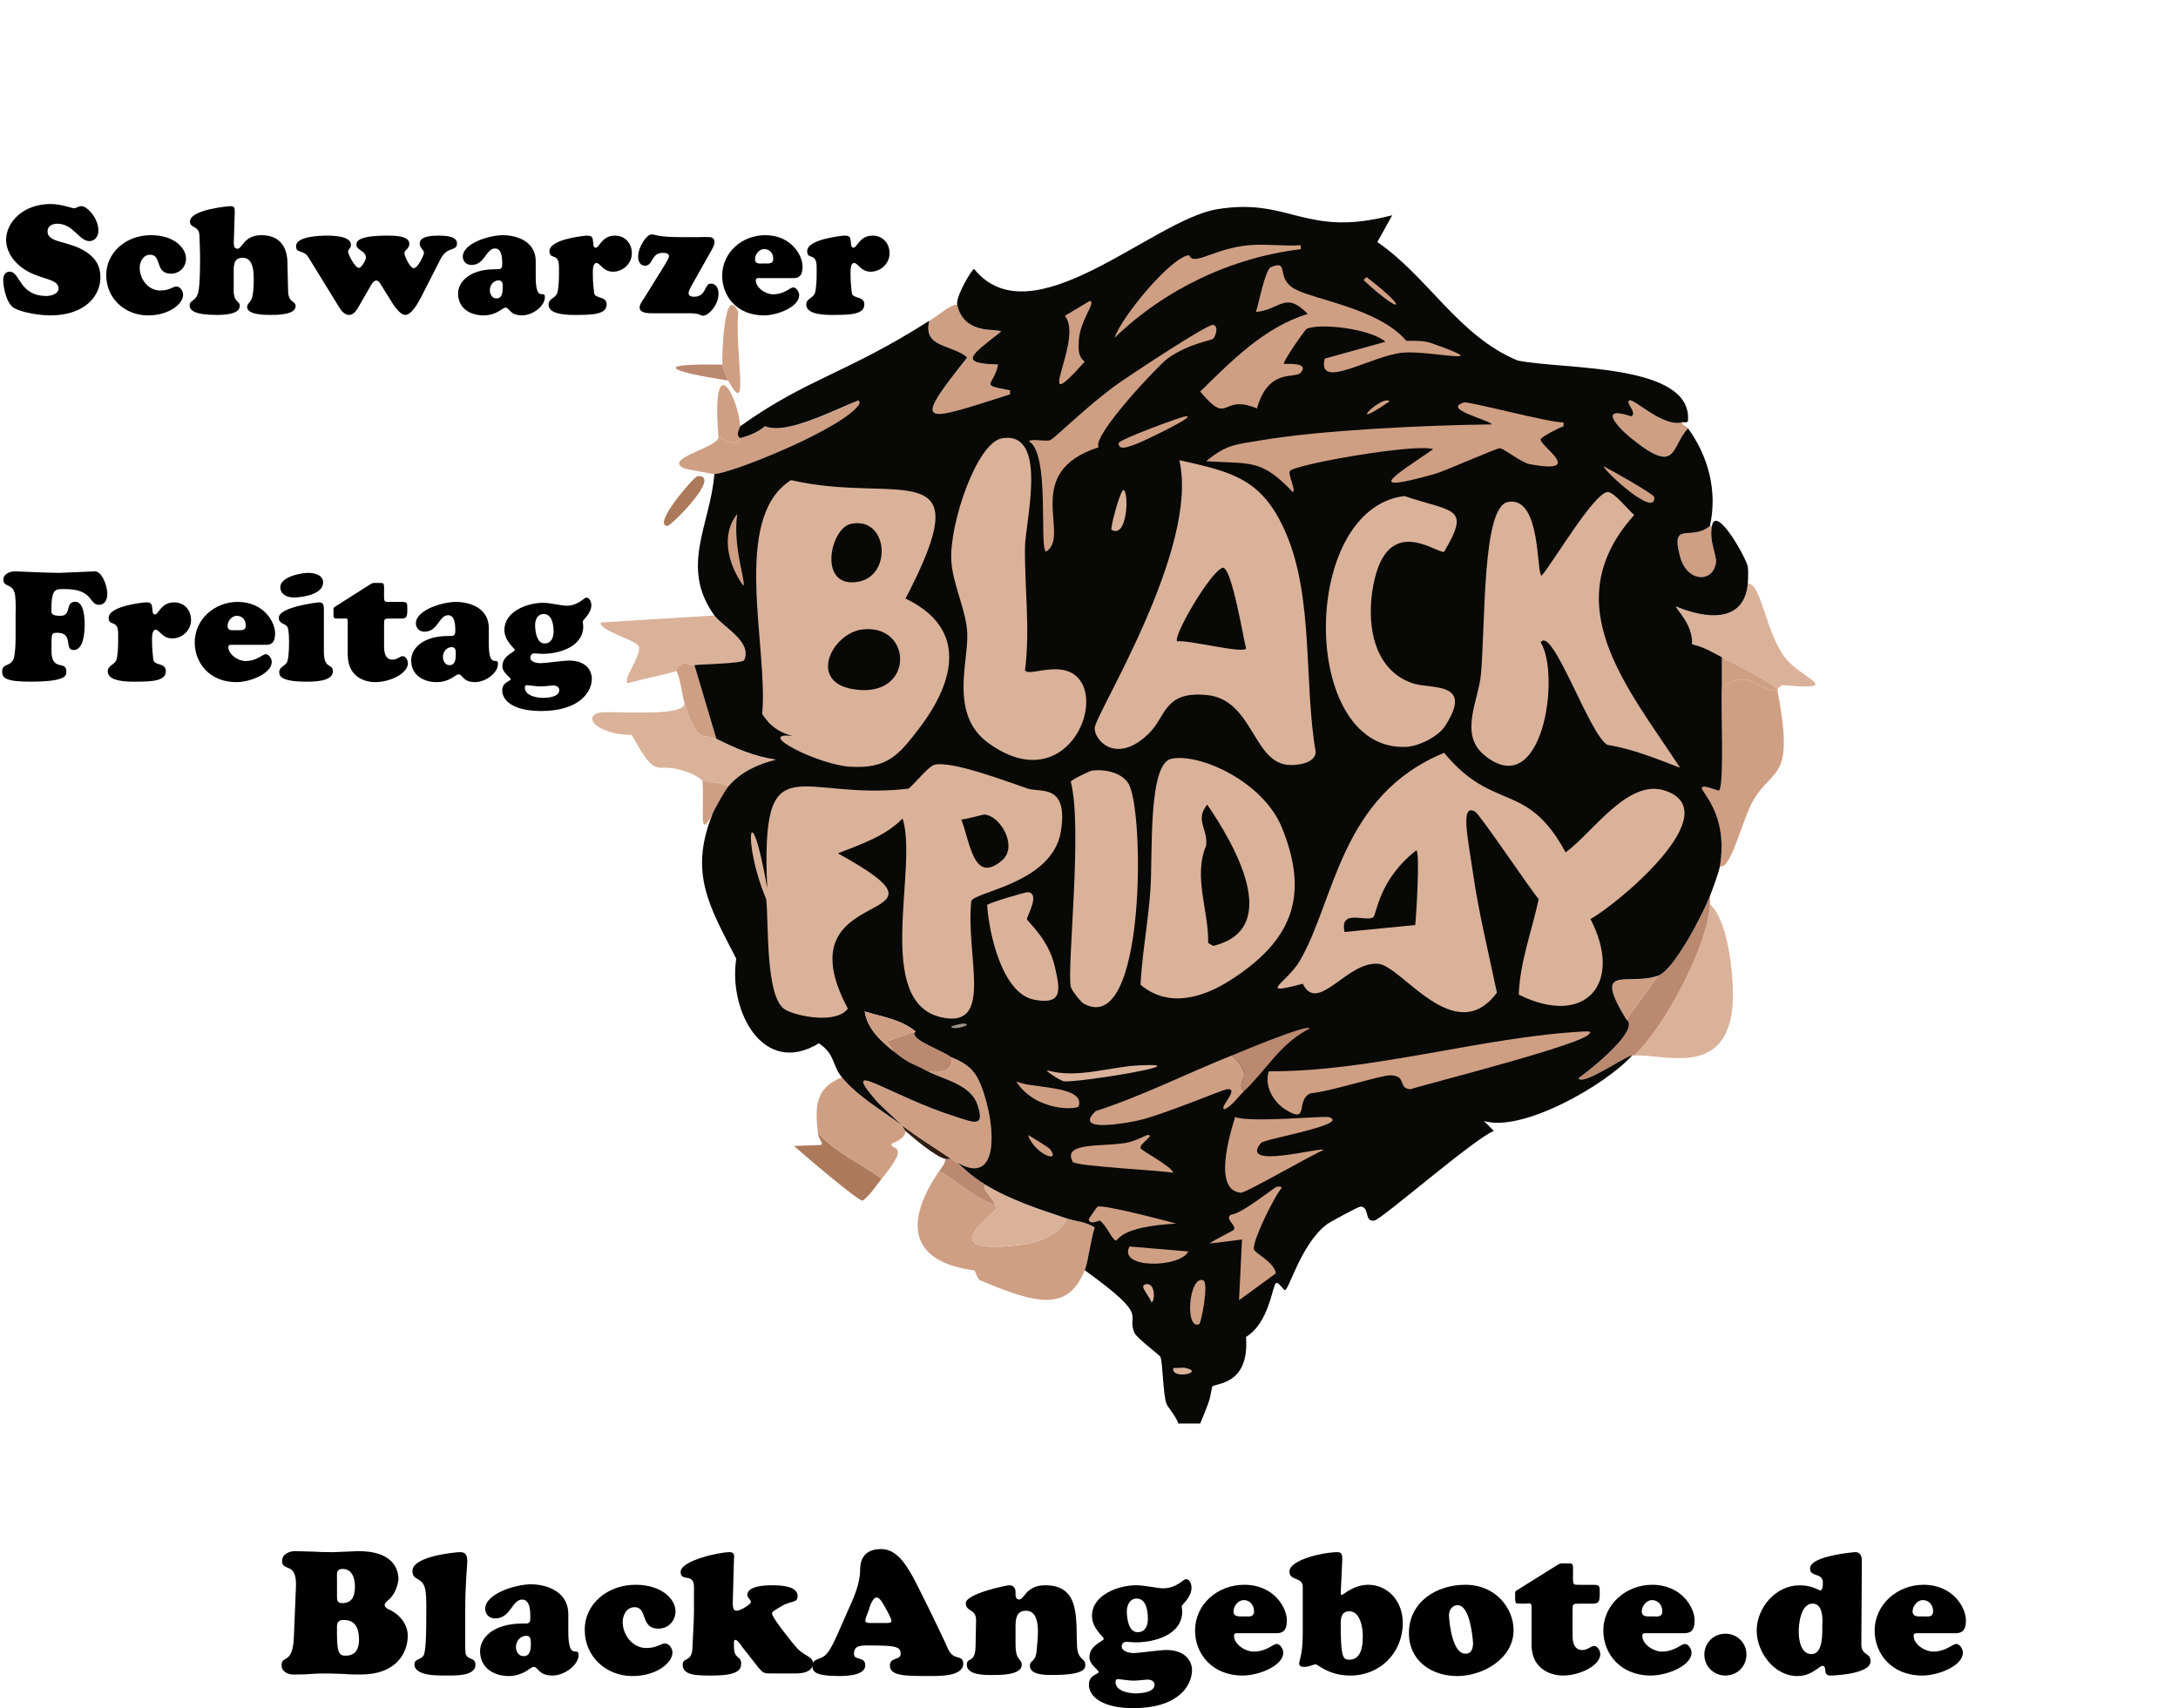 <?xml version="1.0" encoding="UTF-8"?> <svg xmlns="http://www.w3.org/2000/svg" id="Ebene_1" data-name="Ebene 1" viewBox="0 0 854.99 670.72"><defs><style> .cls-1 { fill: #a09386; } .cls-1, .cls-2, .cls-3, .cls-4, .cls-5, .cls-6, .cls-7, .cls-8 { stroke-width: 0px; } .cls-2 { fill: #cf9f83; } .cls-3 { fill: #080807; } .cls-5 { fill: #301d11; } .cls-6 { fill: #ac7a5b; } .cls-7 { fill: #dab299; } .cls-8 { fill: #bb8970; } </style></defs><g><path class="cls-2" d="m697.82,271.37c6.63,35.18-1.51,29.52-9.38,42.6-4.48,7.45-8.96,27.91-13.29,26.18,3.45-20.67-7.86-29.47-7.03-30.87.72-1.22,6.26,1.42,6.64,1.17,2.33-1.51.64-35.31,1.17-40.64,11.58-7.16,11.87.4,21.89,1.56Z"></path><path class="cls-7" d="m641.54,414.4c12.22-11.47,29.33-44.25,29.7-59.4,7.84,6.96,10.08,32.77,8.6,42.6-3.78,25.14-26.99,16.27-38.3,16.8Z"></path><path class="cls-2" d="m375.79,119.73c2.69,12.29,16.27,9.06,17.2,10.55-12.2,9.51-16.7,12.5-1.17,12.9-1.65,8.62-7.86,7.81,4.69,10.16v1.56c-34.45,10.91-38.97,13.45-16.8-14.46-5.65-5.23-17.62-3.59-14.85-14.46,4.41-2.81,8.76-6.76,10.94-6.25Z"></path><path class="cls-8" d="m671.24,355c-.37,15.15-17.48,47.93-29.7,59.4-.26.01-.52,0-.78,0-2.72.29-19.49,12.2-21.1,8.99,5.64-4.04,24.37-19.27,18.76-23.06q6.25-8.6,12.51-17.2c6.3-2.23,17.65-24.44,20.32-31.26-.02,1.04.03,2.09,0,3.13Z"></path><g><path class="cls-2" d="m330.46,423c6.33,7.68,15.6,12.89,23.45,18.76.31.29,1.28,2.09,1.56,2.34.02,3.27-5.38,4.72-5.47,5.08-.66,2.78,8.14-.91-3.91,13.68-8.41-6.1-18.05-10.22-25.01-17.98-1.13-10.27-1.22-17.53,9.38-21.89Z"></path><path class="cls-6" d="m346.09,462.86c-2.41,2.92-4.3,6.23-7.43,8.6-1.71.25-23.69-18.51-26.97-21.49l10.55-.39c1.2-.64-.91-2.27-1.17-4.69,6.96,7.76,16.61,11.87,25.01,17.98Z"></path></g><path class="cls-2" d="m660.3,165.85c.27,1.37,1.56,1.27,2.34,2.34-6.96,7.32-3.91,18.73-22.28,3.91-5.56-4.49-13.12-12.99,0-8.6,2.6-1.3-2.43-5.42-.78-6.25,1.86-.94,13.08,10.55,20.71,8.6Z"></path><path class="cls-2" d="m672.02,206.49c-1.2,6.07,1.98,11.53,1.56,14.46-1.13,7.97-11.34,7.8-14.07-2.34-3.92-14.58,4.46-5.83,11.72-12.11h.78Z"></path><path class="cls-2" d="m285.91,149.44c-.78-1.46-2.19-4.71-2.34-6.25-.23-2.27.57-32.65,6.25-20.71-1.51,15.39,4.73,43.1-3.91,26.97Z"></path><g><path class="cls-2" d="m280.44,186.17c-.62,0-11.56-2.07-12.11-2.34-8.09-4.01,14.85-8.32,13.68-12.51,8.32,5.23,8.1.92,8.6.78,3.77-1.06,6.68-2.2,9.77-4.69,8.29,3.56,26.72-6.31,36.74-10.16l.39,1.17c-5.1,9.43-50.66,27.68-57.06,27.75Z"></path><path class="cls-2" d="m290.6,167.41c.03.3-2.09,3.6,0,4.69-.5.14-.28,4.45-8.6-.78-2.73-34.81,7.55-16.44,8.6-3.91Z"></path></g><g><path class="cls-7" d="m697.82,270.59c-6.77-5.16-14.42-8.56-21.89-12.51-4-2.12-7.21-4.06-11.72-5.08.43-8.07-6.67-14.03-6.25-14.85,10.93,4.65,26.68,7.05,28.14-8.99,5.3-.51,6.96,19.38,14.85,29.31,6.43,8.1,23.4,12.74-1.17,10.55-.12-.01-1.93,1.08-1.95,1.56Z"></path><path class="cls-2" d="m697.82,270.59v.78c-10.01-1.17-10.3-8.72-21.89-1.56v-11.72c7.46,3.95,15.12,7.34,21.89,12.51Z"></path></g><path class="cls-6" d="m273.79,186.95c10-.64-10.36,19.55-11.72,19.54-6.44-.03,10.48-19.46,11.72-19.54Z"></path><g><path class="cls-7" d="m281.22,290.13c7.67,3.8,14.72,6.91,23.45,8.21-7.26,1.84-13.72,4.71-18.76,10.55-3.03-1.94-7.15-1.31-10.16-2.34-.4-.14-1.55-2.06-7.43-3.91-11.83-3.72-10.04,4.44-20.32-14.07-12.59-.09-19.29-6.44-13.29-8.6,3.47-1.25,34.36,2.08,34-3.91,5.17,16.94,7.6,11.64,12.51,14.07Z"></path><path class="cls-7" d="m280.44,241.67c3.29,4.55,14.97,10.26,11.72,17.59-.6,1.35-16.59,1.61-19.54,1.95-2.09.24-2.82-1.08-4.3-.78-3.59,1.67-2.53,3.07-2.74,3.13-6.31,1.64-12.84,2.99-19.15,4.69-2.28-1.4,5.6-10.84,4.3-14.46-.87-2.42-15.84-6.26-14.85-9.38q22.28-1.37,44.55-2.74Z"></path><path class="cls-2" d="m272.62,261.21q4.3,14.46,8.6,28.92c-4.91-2.43-7.34,2.87-12.51-14.07-1.05-3.44-1.41-9.04-3.13-12.51.2-.05-.85-1.46,2.74-3.13,1.48-.3,2.21,1.02,4.3.78Z"></path><path class="cls-2" d="m285.91,308.88c-1.29,1.5-5.39,8.79-6.25,10.94-5.72,10.38-3.04-1.64-3.91-13.29,3.01,1.03,7.13.41,10.16,2.34Z"></path></g><path class="cls-8" d="m283.56,143.18c.16,1.54,1.57,4.8,2.34,6.25-23.69-3.68-30.24-6.76-2.34-6.25Z"></path><g><g><path class="cls-2" d="m390.64,473.02c.17.82.79,1.1.78,1.17-.44,2.33-27.57,19.48,10.55,14.46,5.94-.78,14.31-4.21,16.8-10.16,3.55,1.19,7.55,1.29,10.94,3.52-1.57,4.72-2.52,13.37-3.91,16.8-6.69,16.56-19.26,13.07-41.03,3.91-1.26-.53-1.81-3.65-2.34-3.91-26.3-3.42-26.98-19.77-13.68-39.08,6.88,4.13,15.27,11.61,21.89,13.29Z"></path><path class="cls-8" d="m373.45,455.05c.78.51,1.57,1.06,2.34,1.56.85.55,5.11,5.1,10.94,8.6-1.66,1.53,3.41,5.44,3.91,7.82-6.61-1.68-15.01-9.16-21.89-13.29.98-1.43,2.27-2.81,2.34-4.69.71.15,1.59-.09,2.34,0Z"></path></g><path class="cls-7" d="m418.78,478.49c-2.49,5.95-10.87,9.38-16.8,10.16-38.12,5.02-10.99-12.13-10.55-14.46.01-.07-.61-.35-.78-1.17-.5-2.37-5.57-6.29-3.91-7.82,10.27,6.17,20.84,9.54,32.05,13.29Z"></path></g><g><path class="cls-5" d="m373.45,455.05c-.75-.09-1.64.15-2.34,0-3.8-.83-12.32-8-15.63-10.94-.28-.25-1.25-2.05-1.56-2.34,6.17,4.62,13.08,9.03,19.54,13.29Z"></path><path class="cls-2" d="m375.79,456.61c-.77-.5-1.57-1.05-2.34-1.56-6.46-4.26-13.37-8.67-19.54-13.29-2.74-2.57-8.48-7.81-10.16-9.77-14.54-17.01,5.56-1.57,31.66,6.64,6.33,1.99,11.68,4.66,8.21-5.08-2.78-7.81-13.77-9.78-19.54-12.9,4.74.9,10.78-.19,9.38-5.47.48.32,6.08,1.9,9.38,6.64,6.1,8.77,13.34,46.3-7.03,34.78Z"></path><path class="cls-8" d="m359.38,405.02c.27.22-1.84.81,1.17,3.13,3.05,2.35,8.93,4.38,12.9,7.03,1.4,5.28-4.64,6.37-9.38,5.47-6.14-3.31-6.76-2.46-13.29-7.82l-2.74-3.91,11.33-3.91Z"></path></g><path class="cls-2" d="m650.92,383.14q-6.25,8.6-12.51,17.2c-13.62-22.27.59-12.97,12.51-17.2Z"></path><g><path class="cls-3" d="m660.3,165.85c-7.64,1.95-18.85-9.54-20.71-8.6-1.65.83,3.38,4.96.78,6.25-13.12-4.39-5.56,4.11,0,8.6,18.37,14.82,15.31,3.42,22.28-3.91,8.07,11.1,11.59,24.8,8.6,38.3-7.27,6.29-15.65-2.46-11.72,12.11,2.73,10.15,12.94,10.31,14.07,2.34.42-2.93-2.77-8.38-1.56-14.46,1.68-8.46,13.47,12.61,14.07,16.02.23,1.31.14,5.06,0,6.64-1.45,16.04-17.21,13.64-28.14,8.99-.42.82,6.69,6.78,6.25,14.85,4.51,1.02,7.73,2.97,11.72,5.08v11.72c-.53,5.33,1.16,39.13-1.17,40.64-.38.25-5.93-2.39-6.64-1.17-.82,1.4,10.49,10.2,7.03,30.87-.38,2.29-2.84,8.99-3.91,11.72-2.67,6.83-14.02,29.03-20.32,31.26-11.91,4.22-26.12-5.07-12.51,17.2,5.61,3.79-13.12,19.02-18.76,23.06,1.61,3.21,18.39-8.7,21.1-8.99-10.34,11.62-43.25,30.41-58.23,25.79l3.91,3.91c-7.33,2.68-44,34.7-46.9,35.17-4.2.69-1.69-5.37-5.47-5.47-.75-.02-12.07,6.09-13.29,7.03-10.1,7.78-14.68,25.61-16.41,25.79-.5.05-2.56-3.52-3.52-2.74-1.36,1.11-2.72,15.68-11.72,21.1,1.47,19.17-12.11,18.01-13.29,19.54-.45,2.26-.74,4.47-1.56,6.64-.99,2.64-2.06,5.21-3.13,7.82-2.89,0-5.69.02-8.6,0-.78-2.68-4.33-6.72-4.69-7.82-1.36-4.14-1.39-16.23-2.34-18.37-.32-.71-9.25-7.31-10.16-9.38-3.49-7.97,6.81-5.62-19.54-24.62,1.39-3.44,2.34-12.09,3.91-16.8-3.39-2.22-7.39-2.33-10.94-3.52-11.21-3.74-21.77-7.12-32.05-13.29-5.83-3.5-10.09-8.04-10.94-8.6,20.37,11.52,13.14-26.01,7.03-34.78-3.3-4.74-8.9-6.32-9.38-6.64-3.97-2.65-9.85-4.69-12.9-7.03-3.01-2.32-.91-2.91-1.17-3.13-5.79-4.72-12.75-5.61-19.93-7.82,1.05,6.89,6.3,11.5,11.33,15.63,6.53,5.36,7.15,4.51,13.29,7.82,5.77,3.11,16.76,5.09,19.54,12.9,3.47,9.74-1.87,7.07-8.21,5.08-26.09-8.21-46.2-23.65-31.66-6.64,1.68,1.96,7.42,7.2,10.16,9.77-7.85-5.87-17.12-11.08-23.45-18.76-3.85-4.67-2.54-9-8.99-13.29-21.94,13.36-35.56-12.81-32.44-33.22-10.43-20.36-18.66-33.41-9.38-56.67.86-2.15,4.96-9.45,6.25-10.94,5.04-5.84,11.5-8.71,18.76-10.55-8.73-1.3-15.78-4.4-23.45-8.21q-4.3-14.46-8.6-28.92c2.95-.34,18.94-.61,19.54-1.95,3.25-7.33-8.43-13.03-11.72-17.59-13.76-19.02-1.43-35.9,0-55.49,6.4-.07,51.96-18.32,57.06-27.75l-.39-1.17c-10.02,3.85-28.45,13.72-36.74,10.16-3.09,2.49-6,3.63-9.77,4.69-2.09-1.09.03-4.39,0-4.69,26.51-18.91,41.42-20.51,74.25-41.43-2.77,10.87,9.2,9.23,14.85,14.46-22.17,27.91-17.64,25.37,16.8,14.46v-1.56c-12.55-2.35-6.34-1.54-4.69-10.16-15.53-.4-11.03-3.39,1.17-12.9-.92-1.49-14.51,1.74-17.2-10.55-.7-3.19,5.83-14.14,6.64-14.07,22.66,28.01,69.93-19.24,95.36-23.45,28.78-4.77,34.45,11.41,68.78,2.34l-5.86,10.55c19.83,13.51,31.89,36.95,55.1,46.51,17.48,3.67,68.93.84,66.83,23.84-.46.78-1.66.22-2.34.39Z"></path><g><g><path class="cls-7" d="m630.99,193.21c2.49-.32,8.38,7.31,10.55,8.99-31.39,34.95-2.6,67.67,17.98,99.26-9.41-3.59-18.51-7.37-28.53-8.99-7.04-3.88-21.63-47.1-26.18-40.25,7.94,12.71.76,63.39-22.28,44.16-9.8-8.18-2.11-21.34-1.17-31.66,1.8-19.73.39-65.64,10.55-67.61,13.31-2.57,11.08,28.73,13.29,28.92,4.55-5.3,20.29-32.12,25.79-32.83Z"></path><path class="cls-7" d="m551.27,194.77c19.45,6.55,26.16,4.04,15.63,21.89-2.94.84-22.23-15.51-27.75,12.9-2.78,14.31-.67,33.11,15.24,38.69,7.15,2.51,24.46-1.04,12.9,16.8-2.74,4.23-10.34,7.98-15.24,8.21-42,1.95-41.9-93.45-.78-98.48Z"></path></g><path class="cls-7" d="m428.55,302.63c4.88-.73,11.71.58,14.46,5.08,6.34,10.4,6.89,99.93-17.59,86.37-1.3-.72-4.79-5.3-5.08-6.64-1.59-7.24,4.75-62.54,0-80.51.23-.73,7.25-4.16,8.21-4.3Z"></path><path class="cls-2" d="m574.71,158.03c1.91-.56,33.52,8.03,39.08,7.82v1.56c-1.66.41-8.8,4.2-8.99,5.08-.54,2.5,18.06,13.9-4.3,9.77-3.31-.61-10.07-6.17-11.72-6.25-1.38-.07-21.43,8.95-25.79,10.16-27.35,7.61-16.76,1.4-.39-9.77-6.2-2.52-55,6.03-56.28,8.6-.73,1.46,2.55,7.6,1.17,8.21-12.51-13.24-16.65-10.96-34-12.11,8.11-6.76,11.85-6.57,21.49-8.21,23.9-4.07,65.49-5.97,90.67-6.25-.92-1.77-19.86-6-10.94-8.6Z"></path><path class="cls-2" d="m498.9,104.88c7.56-3.09,1.57,4.29,9.38,8.6,7.74,4.26,33.04,7.66,43.77,20.32,2.64,0,7.02-.05,9.38.78,27.9,9.81-.41,2.8-10.94,3.91-12.58,1.33-33.49,15.05-30.48,2.34q11.92-3.32,23.84-6.64c-5.6-5.01-25.5-7.48-30.87-5.08-.75.33-9.48,13.02-8.99,13.68.29.4,10.27-.93,6.64,3.52-2.14,2.62-12.69-2.08-17.2,14.07-14.47-6.03-10.62,7.39-22.28-6.64,12.44-12.13,25.08-25.22,42.21-30.48-8.9-9.16-10.74-1.6-20.32-.78,1.01-2.99,3.62-16.67,5.86-17.59Z"></path><g><path class="cls-7" d="m393.38,172.1c18.37-3.05,9.12,32.81,8.99,42.6-.21,16.13,2.1,32.3,0,48.46.92,2.33,10.13-2.04,16.8.39,17.92,6.51.8,51.57-31.26,28.14-15.47-11.3-7.54-32.3-8.21-43.38-.55-9.12-5.73-18.91-6.25-28.14-.81-14.48,9.98-46.41,19.93-48.07Z"></path><path class="cls-2" d="m476.23,127.55c2.36.53.92,4.53,0,5.47-.69.71-9.64,1.82-17.98,7.82-3.26,2.34-29.75,30.31-26.97,34.78-30.84,9.92-10.48,34.9-20.71,41.03-2.69-2.11,1.68-38.57-6.64-43.38.9-1.12,6.5.15,8.21-.39,1.69-.53,15.37-14.31,27.36-22.67,4.09-2.85,34.63-23.14,36.74-22.67Z"></path></g><path class="cls-7" d="m403.54,350.31c4.93.51-.5,9.53-.39,10.55.12,1.09,8.47,7.7,10.94,18.76,1.91,8.56,3.57,15.21-8.21,12.9-12.57-2.47-17.69-26.44-18.37-37.13.29-.8,15.19-5.17,16.02-5.08Z"></path><path class="cls-2" d="m484.83,438.63c6.18,2.27,34.98-.53,36.74,0,9.21,2.78-25.22,8.53-26.57,10.16-8.97,10.73,23.97,1.37,24.62,2.74-4.49,1.78-30.62,16.94-32.44,16.8-11.18-.83-4.37-23-2.34-29.7Z"></path><path class="cls-2" d="m490.3,96.29c6.45-.59,13.76.43,20.32,0v1.56c-27.37,3.32-53.3,15.7-73.08,34.78,2.58-8.04,22.25-31.91,29.31-32.44,1.57,4.56,9.57-2.64,23.45-3.91Z"></path><path class="cls-2" d="m501.24,465.99c.56-.11,1.66-.18,1.95.39-3.13,3.59-11.71,21.22-10.94,24.23.38,1.5,7.96,4.94,8.6,9.38l-14.46,10.55,1.17-23.84-12.51,1.56c-.19-.61,9.16-4.97,9.38-5.47.84-1.94-3.87-4.22-1.17-5.86,4.27-.27,16.94-10.75,17.98-10.94Z"></path><path class="cls-2" d="m450.44,445.67c3.26-.15-3.1,3.39-2.74,5.08.24,1.1,12.01,6.97,12.9,9.77-4.72-.99-38.51-2.56-39.47-4.3-4.3-7.8,11.31-5.87,20.71-7.43,3.75-.62,8.14-3.1,8.6-3.13Z"></path><g><path class="cls-2" d="m621.61,405.02c2.14-.11,3.33-.01,2.34.78-1.25,3.97-62.3,19.39-70.35,21.89-4.92-.34-1.23-5.36-7.82-5.47-3.64-.06-24.6,6.68-31.26,7.03-6.23,2.61-.16,12.7-10.16,6.25-4.69-3.02-8.16-9.4-6.25-14.85,40.34.23,84.09-13.54,123.49-15.63Z"></path><g><path class="cls-2" d="m483.66,414.4c9.84,9.67.68,9.3,4.69,14.07-2.46,2.35-4.33,5.3-7.43,7.03-3.26.12,6.18-8.28.78-7.82-1.9.16-26.33,10.64-35.95,12.51-9.44,1.83-23.45,3.5-15.63-3.91,18.4-5.97,35.61-14.74,53.54-21.89Z"></path><path class="cls-8" d="m488.35,428.47c-4.01-4.76,5.15-4.4-4.69-14.07,2.37-.94,29.79-12.56,30.48-10.55-11.64,5.9-16.56,15.8-25.79,24.62Z"></path></g></g><path class="cls-2" d="m427.77,118.17c2.86.25-4.05,7.67-4.3,16.02-.09,3.05-.3,5.72,2.34,7.82-21.91,24.58.1-9.02-7.82-17.98l9.77-5.86Z"></path><path class="cls-2" d="m359.38,405.02l-11.33,3.91,2.74,3.91c-5.03-4.13-10.29-8.74-11.33-15.63,7.18,2.21,14.14,3.1,19.93,7.82Z"></path><path class="cls-2" d="m398.85,424.56c5.04,2.86,27.25,1.49,24.62,9.77-.47,1.49-16.91,2.27-24.62-9.77Z"></path><g><path class="cls-2" d="m430.9,473.8c2.25-.92,26.15,5.39,30.87,6.64-22.8,1.23-22.57,6.83-23.84,6.64-1.21-.18-4.05-6.65-6.25-7.82-.21-.11-3.79,1.93-4.3-.39-.07-.3,3.23-4.96,3.52-5.08Z"></path><path class="cls-2" d="m443.4,489.44q11.53.98,23.06,1.95c-3.06,6.46-27.77,6.96-23.06-1.95Z"></path></g><path class="cls-7" d="m447.31,418.31c24.96-1.15-24.38,6.97-29.7,6.25-1.3-.18-6.81-3.74-6.64-4.3,12.06,3.41,24.4-1.4,36.34-1.95Z"></path><path class="cls-2" d="m472.32,502.72c2.32.83-.76,16.83-1.56,17.2-5.73,2.57-4.1-19.22,1.56-17.2Z"></path><path class="cls-2" d="m289.43,201.8c-1.97,12.47,3.7,27.71,2.34,28.14-5.82-8.07-9.04-19.86-2.34-28.14Z"></path><path class="cls-2" d="m465.29,163.5c5.91-.85-17.53,10.33-19.54,10.94-1.88.57-6.61,2.9-6.64-.39-.01-1.41,23.99-10.24,26.18-10.55Z"></path><path class="cls-2" d="m629.43,183.04c2.5,1.26,19.81,10.95,19.93,12.11.88,8.54-19.08-9.63-19.93-12.11Z"></path><path class="cls-7" d="m441.06,192.42c2.14.54,1.65,19.23-4.69,15.63-.73-.41,3.48-15.94,4.69-15.63Z"></path><path class="cls-2" d="m403.54,445.67c1.68.84,8.29,5.07,8.6,5.47,4.59,5.96-5.98,2.16-8.6-5.47Z"></path><path class="cls-2" d="m536.42,108.79c17.15,13.02,14.16,15.4-1.17,1.17l1.17-1.17Z"></path><path class="cls-7" d="m449.66,504.29c4.13-.99,3.73,7.1,2.34,7.03-1.16-3.04-4.9-6.42-2.34-7.03Z"></path><path class="cls-7" d="m460.6,537.11c1.45.19,3.38-.28,4.69,0,8.1,1.74-5.75,4.85-4.69,0Z"></path><path class="cls-2" d="m544.23,157.25c.44-.02.97-.15,1.17.39-16.54,11.37-5.38-.19-1.17-.39Z"></path><path class="cls-1" d="m377.75,401.9c5.84.16-4.24,2.99-4.3,1.17,0-.22,4.08-1.18,4.3-1.17Z"></path><g><path class="cls-7" d="m566.9,295.6c19.53,23.63,32.34,10.69,47.68,39.08,10.37-7.35,24.43-29.17,39.08-24.23,25.26,8.52-19.71,45.24-29.31,50.41,13.09,25.23-1.9,42.71-28.14,29.7.44-12.92,5.14-24.98,7.82-37.52-3.55-4.13-23.14-33.37-25.01-34.39-5.86-3.2-2.83,10.02-.78,24.23,2.26,15.69,6.15,31.37,9.38,46.9-16.45,22.08-37.26-10.45-46.51-11.33-12.32-1.18-23.78,19.92-29.7,7.82-18.48,4.92-6.29-.28-1.17-8.99,13.79-23.46,15.73-64.86,56.67-81.68Z"></path><path class="cls-3" d="m555.96,333.9c1.56.22-.01,25.96-.39,29.31q-13.87,1.37-27.75,2.74c-2.09-9.39,8.62-3.67,11.33-5.86,1.23-.99,1.98-14.58,16.8-26.18Z"></path></g><g><path class="cls-7" d="m366.81,300.29c6.93-1.7,28.94,6.79,36.74,9.38,4.77,1.58,15.96-2.13,12.9,16.8-3.29,20.35-33.94,23.65-35.17,27.36-2.25,21.6,8.96,49.92-11.33,45.72-27.46-5.67-9.33-58.71-15.63-78.16-6.91,7.05-16.44,10.14-25.4,13.68,54.58,30.02-23.55,9.56,3.91,60.97-4.54,6.17-20.16,3.03-24.62.39-7.88-4.66-6.39-34.54-7.43-43.38-9.61-22.89-6.34-43.21.39-4.3-2.53-58.39,11.82-34,55.49-39.08,2.44-1.96,7.86-8.82,10.16-9.38Z"></path><path class="cls-3" d="m386.35,319.83c6.18.25,13.46,12.46,7.03,17.98-11.21,9.63-12.48-6.97-16.02-16.02,2.28-.17,8.53-1.97,8.99-1.95Z"></path></g><g><path class="cls-7" d="m310.53,188.52c41.97,9.8,75.32-11.75,44.94,46.51,24.37,11.68,19.52,32.29,5.47,50.8-8.05,10.61-12.58,16.04-26.97,15.24-12.94-.72-37.92-13.67-23.06-12.11-5.37-1.55-8.67-3.93-11.72-8.6,2.54-26.04-12.43-76.9,11.33-91.84Z"></path><path class="cls-3" d="m338.67,247.14c19.88-2.23,20.52,27.6-3.91,23.45-17.71-3.01-8.03-22.11,3.91-23.45Z"></path><path class="cls-3" d="m333.98,205.71c14.57-3.14,16.49,20.1,3.13,22.67-16.18,3.11-11.38-20.89-3.13-22.67Z"></path></g><g><path class="cls-7" d="m462.94,180.7c20.9,4.64,32.59,7.23,41.82,28.53,11.02,25.45,7.04,58.88,11.72,85.98-.08,4.67-7.86,5.52-11.33,5.08-13.29-1.68-13.62-25.56-31.26-27.36-17.09-1.74-15.98,8.43-23.06,15.24-12.75,12.26-21.34,2.37-21.1-2.34.28-5.59,41.27-70.58,33.22-105.13Z"></path><path class="cls-3" d="m480.14,222.91c3.5.49,7.91,27.47,8.99,31.66-.55,2.36-23.23-3.51-26.97-2.74-2.21-1.29,13.45-28.28,17.98-28.92Z"></path></g><g><path class="cls-7" d="m459.82,297.94c10.88-2.35,35.97,8.79,43.38,26.97,11.06,27.14,3.79,44.5-19.93,59.79-11.06,7.13-24.6,11.22-35.56,1.95.67-12.53,3.08-25.02,3.91-37.52.94-14.22-1-49.21,8.21-51.2Z"></path><path class="cls-3" d="m473.89,315.92c10.34,15.09,30.14,48.77,2.34,55.49l-1.95-1.17c.23-12.77-5.97-25.89-.78-38.3.66-6.67-4.52-9.92.39-16.02Z"></path></g></g></g></g><g><path class="cls-4" d="m152.22,628.47c-.6.6-1.21,1-1.21,1.8s.81,1.2,1.41,1.6c2.82,1,7.65,4.8,7.65,10.41,0,6.81-4.63,15.22-18.32,15.22-2.42,0-4.43,0-6.44-.2-2.01,0-4.03-.2-6.24-.2-2.42,0-4.63,0-7.05.2s-4.63.2-7.05.2c-2.01,0-4.43-1.2-4.43-3.6,0-4.2,4.43,0,4.83-11.21l.81-19.62c.4-10.21-5.44-5.61-5.44-10.21,0-2.6,2.82-3.8,5.03-3.8,2.62,0,5.03.2,7.65.2,2.62.2,5.03.2,7.65.2,1.61,0,3.22-.2,4.83-.2s3.22-.2,4.83-.2c12.48,0,15.7,6.01,15.7,11.21-.4,2.8-1.61,6.21-4.23,8.21h.02Zm-19.93-3c0,2.6-.2,4,2.01,4,4.03,0,5.03-2.8,5.03-6.61,0-3-1.01-6.81-4.83-6.81-2.62,0-2.21,2-2.21,4v5.41h0Zm0,16.62c0,7.81,1.41,8.01,3.42,8.01,3.83,0,5.23-2.6,5.23-6.21,0-4.2-1.21-7.81-6.04-7.81-2.01,0-2.62,1-2.62,2.6v3.4h0Z"></path><path class="cls-4" d="m182.62,644.89c0,1.2,0,3.4.2,4.6.81,2.4,3.83,1.2,3.83,4.2,0,4.6-8.46,4.2-11.28,4.2s-12.68.4-12.68-4.4c0-2.4,3.02-1.6,3.83-4,.81-2.8.81-11.21.81-14.61,0-2.6.2-7.81-.4-10.81-1.01-5.01-5.03-3.2-5.03-7.21,0-6.01,17.72-7.41,18.72-7.41,2.42,0,2.82,1.6,2.82,3.6,0,1.6-.81,9.01-.81,18.82v13.01h-.01Z"></path><path class="cls-4" d="m223.09,640.69c0,12.01,4.03,5.41,4.03,9.21s-5.44,8.01-10.27,8.01c-5.44,0-5.64-3.4-7.25-3.4-.81,0-1.61.8-3.22,1.8-1.61.8-3.62,1.8-6.64,1.8-5.64,0-11.28-3-11.28-9.81,0-4.8,4.63-10.81,16.71-10.81,2.21,0,3.02.2,3.02-2.4,0-2.2,0-7.01-3.22-7.01-4.03,0-4.43,7.41-10.67,7.41-2.21,0-3.83-1.6-3.83-3.8,0-5.81,11.68-9.61,18.12-9.61,3.83,0,14.5,1.6,14.5,11.81v6.81h0Zm-20.54,6.01c0,1.8,1.01,3.6,3.02,3.6,2.62,0,2.82-2.8,2.82-4.8,0-1.6,0-3.2-1.81-3.2-2.42,0-4.03,2.2-4.03,4.4h0Z"></path><path class="cls-4" d="m249.47,622.27c10.27,0,15.7,5.61,15.7,10.41,0,3.8-2.82,6.81-6.64,6.81-7.45,0-4.03-8.41-9.46-8.41-3.02,0-4.63,3-4.63,5.81,0,5.01,3.83,10.21,9.26,10.21,4.23,0,5.84-1.8,7.25-1.8,1.81,0,3.02,2,3.02,3.6,0,4-6.24,9.21-15.7,9.21-10.27,0-18.72-7.61-18.72-18.02-.2-9.81,8.46-17.82,19.93-17.82h0Z"></path><path class="cls-4" d="m291.34,646.69c-.2-.4-1.81-2.8-2.62-2.8s-.6,1.6-.6,2c-.2,6.01,2.82,4,2.82,7.21,0,2-.4,4.8-11.07,4.8-5.64,0-11.88.2-11.88-4.2,0-3.2,3.62-.8,3.83-6.61.2-4.8.6-11.21.6-14.21v-9.81c0-5.61-5.23-1.8-5.23-5.81,0-4.6,15.5-7.81,19.13-7.81,1.81,0,2.01,1,1.81,2.6l-.4,14.41c-.2,4.4-.2,6.01,1.61,6.01,1.01,0,5.44-2.4,5.44-3.4s-1.41-1.6-1.41-2.8c0-3.6,7.05-3.8,9.46-3.8,2.82,0,10.27,0,10.27,4.2,0,3-2.62,1.6-6.64,4.2-.6.4-3.42,1.8-3.42,2.6,0,1.8,8.05,11.61,9.26,13.01,3.02,3.8,6.85,3.8,6.85,6.61,0,2-1.61,4-6.85,4h-9.66c-2.82,0-3.02-.2-4.83-2.2l-6.44-8.21h-.03Z"></path><path class="cls-4" d="m332.82,632.48c2.21-4.8,4.83-10.61,4.83-16.02,0-4.8,2.21-8.21,8.26-8.21s9.66,6.01,12.28,10.61c1.21,2,11.48,22.82,13.89,28.43,2.21,5.21,6.04,2,6.04,6.01,0,5.01-9.66,4.8-13.09,4.8-9.87,0-15.7,0-15.7-4.2,0-3.2,4.23-2,4.23-4.4,0-3-1.81-3.4-12.68-3.4-3.62,0-5.64.2-5.64,3.4,0,2.6,4.43.8,4.43,4.4,0,4-7.45,4.2-10.07,4.2-9.87,0-10.67-1.8-10.67-4,0-3.2,3.62-2.2,5.64-4.8,1.61-1.8,3.02-5.01,4.03-7.21l4.23-9.61h-.01Zm14.3,4.8c.6,0,2.82.2,2.82-.8s-2.01-4.6-2.62-5.61-1.81-3.6-3.22-3.6c-1.61,0-2.82,4-3.02,4.8s-1.41,3.4-1.41,4.2c0,1.2,1.81,1,2.42,1h5.03,0Z"></path><path class="cls-4" d="m398.66,645.69c0,6.61,2.42,5.41,2.42,8.01,0,4.2-9.06,4-11.88,4s-9.66,0-9.66-4c0-3.2,3.22-.4,3.42-7.01l.2-10.21c.2-5.01-4.03-3.4-4.03-7.01s15.7-7.01,17.11-7.01c1.61,0,2.42,1.2,2.42,2.6v1.2c0,.8.4,1.8,1.41,1.8s1.81-1.4,3.02-2.8c1.41-1.4,3.42-2.8,7.25-2.8,14.09,0,11.88,13.81,12.48,24.22.4,5.41,3.22,4.2,3.22,7.01,0,1.2.2,4-12.68,4-2.42,0-9.06.2-9.06-3.6,0-2.4,2.21-1.2,2.62-5.81.4-4.8,2.21-15.82-4.23-15.82-4.43,0-4.03,4.8-4.03,7.81v5.41h0Z"></path><path class="cls-4" d="m444.97,670.72c-12.68,0-17.52-4.8-17.52-9.21,0-4,3.83-4,3.83-5.01,0-.8-3.62-2.8-3.62-5.81,0-4.8,5.64-6.21,5.64-7.21,0-.8-4.63-4-4.63-9.01,0-8.21,10.27-12.01,17.32-12.01,3.42,0,8.26,1.2,10.67,1.2,5.23,0,7.85-3.6,8.86-3.6,1.61,0,2.21,2,2.21,3.4,0,3.8-3.83,6.61-3.83,7.21s.2,1.4.2,2c0,9.21-10.67,12.21-18.32,12.21-1.21,0-2.42-.2-3.62-.2s-1.81.8-1.81,1.8c0,2,3.02,2.6,4.63,2.6,2.21,0,10.07-1.2,12.89-1.2,7.05,0,10.07,4,10.07,8.01-.2,6.61-6.04,14.82-22.95,14.82h-.02Zm.81-5.81c2.21,0,7.45-.4,7.45-3.4,0-1.4-1.41-2-2.62-2-1.01,0-3.62.4-5.84.4-1.61,0-5.23-.6-6.04-.6-.6,0-.81.6-.81,1-.2,3.6,5.03,4.6,7.85,4.6h0Zm.4-37.24c-2.62,0-3.83,2.6-3.83,5.01,0,2.6.6,8.21,4.23,8.21,3.02,0,4.03-2.6,4.03-5.21,0-3-.6-8.01-4.43-8.01h0Z"></path><path class="cls-4" d="m486.24,641.29c-.81,0-1.81-.2-1.81,1,0,3.4,4.43,6.21,7.65,6.21,5.23,0,7.65-3,9.06-3s2.62,2,2.62,3.4c0,5.21-9.66,9.01-15.91,9.01-12.28,0-18.72-8.81-18.72-17.62,0-10.41,8.86-18.02,19.33-18.02,11.68,0,16.71,9.01,16.71,14.01,0,4.4-2.01,5.01-4.23,5.01h-14.7,0Zm6.04-8.61c0-2.4-1.61-4.4-4.03-4.4-2.21,0-4.03,2.4-4.03,4.4,0,2.4,2.42,2,4.03,2s4.03.6,4.03-2h0Z"></path><path class="cls-4" d="m526.31,625.27c0,.4,0,1,.4,1s1.41-1,3.22-2,4.23-2,7.25-2c7.25,0,13.49,6.01,13.49,15.02,0,11.61-8.86,20.62-20.54,20.62-8.66,0-12.68-4.4-13.69-4.4s-2.21,1-4.43,1c-1.01,0-2.01-.2-2.01-1.4s1.41-3.2,1.41-12.01v-18.02c0-4-5.23-2.2-5.23-6.01,0-4.6,13.29-7.61,18.93-7.61,1.81,0,1.81,1.4,1.81,3l-.6,12.81h-.01Zm3.42,7.41c-3.02,0-3.42,2.4-3.42,4.8,0,13.21.81,14.21,3.42,14.21,4.43,0,5.23-5.01,5.23-8.61.2-3.2-.81-10.41-5.23-10.41h0Z"></path><path class="cls-4" d="m553.09,641.29c0-12.21,10.67-19.02,22.15-19.02,12.08,0,18.93,9.41,18.93,17.82,0,11.21-12.08,18.02-22.15,18.02s-18.93-6.01-18.93-16.82h0Zm19.13-11.01c-2.21,0-3.42,2-3.42,4,.2,4.2,1.61,14.82,6.24,15.02,2.62.2,3.22-2,3.22-4.2-.2-3-1.41-14.82-6.04-14.82h0Z"></path><path class="cls-4" d="m617.32,642.29c0,4.6,2.01,5.61,3.83,5.61,2.01,0,3.42-1.6,4.63-1.6,1.41,0,2.42,2,2.42,3.2,0,4.4-7.85,8.41-14.7,8.41-3.42,0-12.28-1.6-12.28-12.21v-14.01c0-1.2,0-1.8-.4-2s-1.01,0-2.62,0c-1.81,0-2.62,0-3.02-.2-.4-.4-.4-1.2-.4-2.8,0-1-.2-1.8.6-2.2l15.7-9.81c1.61-1,1.61-.8,3.62-.8,2.82,0,2.82-.2,2.82,2.8,0,2-.2,4.2.2,5.01.2.6.6.6,2.42.6h4.83c3.02,0,3.02.2,3.02,3.2,0,3.8-.4,4.2-3.22,4.2h-4.83c-2.42,0-2.62,0-2.62,2.6v10.01h0Z"></path><path class="cls-4" d="m646.51,641.29c-.81,0-1.81-.2-1.81,1,0,3.4,4.43,6.21,7.65,6.21,5.03,0,7.65-3,9.06-3s2.62,2,2.62,3.4c0,5.21-9.66,9.01-15.91,9.01-12.28,0-18.72-8.81-18.72-17.62,0-10.41,9.06-18.02,19.13-18.02,11.68,0,16.71,9.01,16.71,14.01,0,4.4-2.01,5.01-4.23,5.01h-14.5Zm6.04-8.61c0-2.4-1.61-4.4-4.03-4.4-2.21,0-4.03,2.4-4.03,4.4,0,2.4,2.42,2,4.03,2s4.03.6,4.03-2h0Z"></path><path class="cls-4" d="m677.32,657.9c-4.63,0-8.26-3.6-8.26-8.21s3.62-8.21,8.26-8.21,8.26,3.6,8.26,8.21-3.62,8.21-8.26,8.21Z"></path><path class="cls-4" d="m730.67,645.49c0,4.8,3.62,3.2,3.62,6.81,0,5.21-15.1,5.61-15.7,5.61-3.42,0-1.01-3.8-3.22-3.8-.6,0-1.61,1-3.22,2s-3.62,2-6.64,2c-9.06,0-15.91-9.41-15.91-17.82,0-9.01,7.45-17.82,16.91-17.82,4.83,0,7.45,2,8.05,2,1.01,0,1.01-2.2,1.01-3,0-4.2-5.03-2-5.03-5.61,0-5.01,17.52-6.41,17.72-6.41,2.01,0,2.62,1.4,2.62,3.6l-.2,32.43h0Zm-19.13-15.82c-4.63,0-5.44,7.81-5.44,11.01s.81,8.81,5.03,8.81c4.63,0,4.23-8.41,4.23-11.41.2-2.6.2-8.41-3.83-8.41h.01Z"></path><path class="cls-4" d="m753.02,641.29c-.81,0-1.81-.2-1.81,1,0,3.4,4.43,6.21,7.65,6.21,5.03,0,7.65-3,9.06-3s2.62,2,2.62,3.4c0,5.21-9.66,9.01-15.91,9.01-12.28,0-18.72-8.81-18.72-17.62,0-10.41,9.06-18.02,19.13-18.02,11.68,0,16.71,9.01,16.71,14.01,0,4.4-2.01,5.01-4.23,5.01h-14.5Zm5.84-8.61c0-2.4-1.61-4.4-4.03-4.4-2.21,0-4.03,2.4-4.03,4.4,0,2.4,2.42,2,4.03,2s4.03.6,4.03-2h0Z"></path></g><g><path class="cls-4" d="m2.4,94.08c0-6.24,6-13.98,17.64-13.98,3.84,0,8.16,1.68,9.06,1.68.84,0,1.68-.84,2.94-.84,2.04,0,6.6,4.62,6.6,9.66,0,2.04-1.32,4.08-3.54,4.08-4.02,0-6.36-6.84-12.6-6.84-1.86,0-3.84.84-3.84,3,0,4.74,8.22,3.48,15.18,8.1,3.72,2.46,5.58,5.46,5.58,9.96,0,7.02-5.76,14.94-19.74,14.94-3.96,0-10.74-1.02-14.16-2.88-2.88-1.62-4.26-7.98-4.26-11.04,0-1.62.72-3.24,2.52-3.24,4.26,0,3.54,9.54,14.58,9.54,1.32,0,4.62-.66,4.62-2.94,0-4.32-8.22-3.24-14.88-8.58-3.3-2.64-5.7-6.3-5.7-10.62Z"></path><path class="cls-4" d="m59.28,92.34c9,0,13.74,4.98,13.74,9.18,0,3.36-2.52,5.94-5.88,5.94-6.48,0-3.48-7.44-8.22-7.44-2.64,0-4.08,2.7-4.08,5.1,0,4.44,3.3,8.94,8.04,8.94,3.78,0,5.04-1.56,6.3-1.56,1.62,0,2.7,1.8,2.7,3.24,0,3.54-5.4,8.1-13.8,8.1-9.06,0-16.38-6.66-16.38-15.84,0-8.64,7.5-15.66,17.58-15.66Z"></path><path class="cls-4" d="m113.1,114.06c0,5.1,2.94,3.84,2.94,6.18,0,3.48-7.68,3.42-9.9,3.42-1.86,0-9.12,0-9.12-3.06,0-1.74,1.68-1.68,2.16-4.74.36-1.92.42-4.02.42-6,0-3-.06-8.64-4.32-8.64-3.66,0-3.54,3.12-3.54,5.82v6.96c0,4.98,2.4,3.96,2.4,6.12,0,3.48-6.84,3.54-9.12,3.54-8.58,0-10.56-1.8-10.56-3.66,0-2.4,2.34-1.32,3.36-5.22.72-2.82.72-10.74.72-14.04,0-2.7-.18-5.46-.24-8.16-.12-4.26-3.72-2.76-3.72-5.58,0-4.8,15.6-6.06,15.66-6.06,1.8,0,1.92.54,1.92,2.28l-.36,11.4c-.06,1.14-.12,3.06,1.44,3.06,1.8,0,2.58-5.34,9.3-5.34,11.04,0,10.26,10.38,10.32,12.06l.24,9.66Z"></path><path class="cls-4" d="m149.76,112.14c-.42-.66-1.08-1.98-1.98-1.98-1.26,0-2.1,1.74-2.64,2.7l-4.38,7.62c-.84,1.38-1.86,3.18-3.72,3.18-2.22,0-3.54-2.4-4.56-4.08l-11.4-18.54c-1.92-3.18-4.86-1.32-4.86-4.38,0-3.84,9.18-4.14,11.94-4.14,2.34,0,9.6.06,9.6,3.6,0,1.38-1.14,1.92-1.14,2.7,0,1.02,2.76,6.36,4.26,6.36,1.08,0,2.76-3.12,2.76-3.96,0-2.88-3.72-2.88-3.72-5.1,0-1.2.3-3.6,12.06-3.6,2.28,0,8.7-.12,8.7,3.18,0,2.16-1.92,2.34-1.92,3.72,0,1.2,2.28,5.88,3.6,5.88,1.8,0,4.08-5.46,4.08-5.88,0-1.5-1.68-1.86-1.68-3.84,0-3,5.34-3.06,7.32-3.06s7.32,0,7.32,3c0,3.36-3.66.96-6.36,6l-7.68,15.06c-1.02,1.92-3.66,7.08-6.3,7.08-2.34,0-5.16-4.86-6.24-6.6l-3.06-4.92Z"></path><path class="cls-4" d="m210.3,108.66c0,10.56,3.6,4.8,3.6,8.04,0,3.42-4.68,7.14-9.06,7.14-4.74,0-4.86-3.06-6.36-3.06-.72,0-1.5.78-2.82,1.5-1.32.78-3.12,1.56-5.88,1.56-4.98,0-9.96-2.64-9.96-8.58,0-4.26,4.08-9.54,14.64-9.54,1.86,0,2.7.12,2.7-2.04,0-1.98-.06-6.12-2.82-6.12-3.6,0-3.96,6.48-9.3,6.48-1.92,0-3.36-1.38-3.36-3.3,0-5.1,10.14-8.4,15.84-8.4,3.42,0,12.78,1.32,12.78,10.32v6Zm-18,5.28c0,1.56.84,3.24,2.58,3.24,2.28,0,2.46-2.46,2.46-4.26,0-1.32.06-2.82-1.62-2.82-2.04,0-3.42,1.92-3.42,3.84Z"></path><path class="cls-4" d="m219.42,104.82c0-5.88-3.72-2.58-3.72-6.24,0-4.74,14.04-6.06,14.58-6.06,2.28,0,2.34.6,2.58,2.64.06.72,0,2.1,1.02,2.1,1.44,0,2.34-4.74,7.5-4.74,4.02,0,6.66,3,6.66,6.96s-3.42,7.2-7.38,7.2-4.98-3.42-6.54-3.42c-1.68,0-1.38,4.02-1.38,5.1,0,1.8.18,4.32.48,6.6.36,2.64,4.92,1.02,4.92,4.62,0,3.78-5.28,4.08-11.88,4.08-2.76,0-10.92.12-10.92-4.02,0-2.52,2.76-2.52,3.42-4.62.48-1.5.66-4.92.66-6.6v-3.6Z"></path><path class="cls-4" d="m271.62,111.9c-.36.72-1.32,2.34-1.32,3.12,0,1.26,1.14,1.5,2.16,1.5,4.92,0,3.96-5.16,6.6-5.16,2.16,0,3,2.04,3,3.96,0,4.68-4.08,8.64-6,8.64-1.2,0-1.2-.96-5.46-.96h-14.64c-1.5,0-4.86,0-4.86-2.28,0-1.32,1.26-2.82,1.92-3.9l7.26-11.7c.48-.78,2.34-3.6,2.34-4.56,0-1.26-1.74-1.26-2.64-1.26-4.32,0-3.6,5.04-6.78,5.04-1.86,0-2.7-1.8-2.7-3.42,0-4.14,3.42-8.88,5.28-8.88,1.62,0,1.98,1.08,11.94,1.08h6.66c.9-.06,4.44-.18,5.1.18.66.36,1.02,1.02,1.02,1.74,0,1.14-.9,2.7-1.44,3.66l-7.44,13.2Z"></path><path class="cls-4" d="m298.32,109.2c-.66,0-1.62-.18-1.62.84,0,3,3.9,5.52,6.72,5.52,4.5,0,6.72-2.7,7.98-2.7s2.34,1.86,2.34,3c0,4.62-8.46,7.98-13.86,7.98-10.8,0-16.38-7.8-16.38-15.54,0-9.24,7.86-15.96,16.86-15.96,10.2,0,14.7,7.86,14.7,12.36,0,3.96-1.8,4.5-3.72,4.5h-13.02Zm5.22-7.56c0-2.16-1.32-3.84-3.54-3.84-1.98,0-3.6,2.04-3.6,3.96,0,2.16,2.04,1.68,3.6,1.68s3.54.36,3.54-1.8Z"></path><path class="cls-4" d="m320.58,104.82c0-5.88-3.72-2.58-3.72-6.24,0-4.74,14.04-6.06,14.58-6.06,2.28,0,2.34.6,2.58,2.64.06.72,0,2.1,1.02,2.1,1.44,0,2.34-4.74,7.5-4.74,4.02,0,6.66,3,6.66,6.96s-3.42,7.2-7.38,7.2-4.98-3.42-6.54-3.42c-1.68,0-1.38,4.02-1.38,5.1,0,1.8.18,4.32.48,6.6.36,2.64,4.92,1.02,4.92,4.62,0,3.78-5.28,4.08-11.88,4.08-2.76,0-10.92.12-10.92-4.02,0-2.52,2.76-2.52,3.42-4.62.48-1.5.66-4.92.66-6.6v-3.6Z"></path><path class="cls-4" d="m6.12,242.46c.06-2.46.12-6.3-.18-8.64-.72-5.16-4.62-2.94-4.62-6.24,0-2.28,2.64-3.24,4.56-3.24,1.56,0,12.36.6,17.34.6,1.2,0,13.26-.6,14.1-.6,2.34,0,4.8,4.92,4.8,9,0,2.04-.96,4.14-3.24,4.14-4.14,0-1.98-6.18-13.5-6.18-3.66,0-5.22-.3-5.22,8.4,0,1.08.06,2.1,3.54,2.1,4.62,0,1.68-5.52,5.88-5.52,3.42,0,3.66,6.54,3.66,8.88,0,2.82-.3,10.08-4.38,10.08-3.84,0,.12-6.78-6.3-6.78-2.64,0-2.28.48-2.34,6.66-.24,8.88,5.82,3.96,5.82,8.52,0,1.38.54,4.02-14.04,4.02-9.6,0-11.16-1.38-11.16-3.96,0-3.36,3.24-1.8,4.5-4.98.6-1.68.78-5.94.78-7.92v-8.34Z"></path><path class="cls-4" d="m46.38,248.82c0-5.88-3.72-2.58-3.72-6.24,0-4.74,14.04-6.06,14.58-6.06,2.28,0,2.34.6,2.58,2.64.06.72,0,2.1,1.02,2.1,1.44,0,2.34-4.74,7.5-4.74,4.02,0,6.66,3,6.66,6.96s-3.42,7.2-7.38,7.2-4.98-3.42-6.54-3.42c-1.68,0-1.38,4.02-1.38,5.1,0,1.8.18,4.32.48,6.6.36,2.64,4.92,1.02,4.92,4.62,0,3.78-5.28,4.08-11.88,4.08-2.76,0-10.92.12-10.92-4.02,0-2.52,2.76-2.52,3.42-4.62.48-1.5.66-4.92.66-6.6v-3.6Z"></path><path class="cls-4" d="m91.26,253.2c-.66,0-1.62-.18-1.62.84,0,3,3.9,5.52,6.72,5.52,4.5,0,6.72-2.7,7.98-2.7s2.34,1.86,2.34,3c0,4.62-8.46,7.98-13.86,7.98-10.8,0-16.38-7.8-16.38-15.54,0-9.24,7.86-15.96,16.86-15.96,10.2,0,14.7,7.86,14.7,12.36,0,3.96-1.8,4.5-3.72,4.5h-13.02Zm5.22-7.56c0-2.16-1.32-3.84-3.54-3.84-1.98,0-3.6,2.04-3.6,3.96,0,2.16,2.04,1.68,3.6,1.68s3.54.36,3.54-1.8Z"></path><path class="cls-4" d="m127.14,255.9c0,7.08,3.54,4.5,3.54,7.68,0,4.08-7.62,4.08-10.32,4.08-10.32,0-10.74-2.34-10.74-3.78,0-2.16,2.46-2.28,3.18-4.14.78-2.1.9-10.8.24-13.02-.54-2.1-3.6-1.44-3.6-4.14,0-4.26,15.24-6.06,15.84-6.06,1.8,0,1.86,1.38,1.86,2.64v16.74Zm-11.88-21.3c-2.52,0-5.22-1.14-5.22-4.08,0-3.96,7.92-5.58,10.98-5.58,2.4,0,5.82.78,5.82,3.78,0,4.68-8.16,5.88-11.58,5.88Z"></path><path class="cls-4" d="m150.78,254.04c0,4.02,1.68,4.98,3.3,4.98,1.86,0,2.94-1.38,4.02-1.38,1.2,0,2.04,1.68,2.04,2.76,0,3.96-6.84,7.44-12.9,7.44-3.06,0-10.74-1.32-10.74-10.86v-12.36c0-1.08,0-1.5-.3-1.68-.3-.18-.96-.06-2.34-.06-1.56,0-2.34.06-2.64-.24-.42-.42-.3-1.02-.3-2.4,0-.84-.18-1.5.54-1.98l13.68-8.7c1.38-.84,1.32-.66,3.12-.66,2.4,0,2.52-.24,2.52,2.52,0,1.86-.12,3.72.18,4.44.18.48.6.48,2.16.48h4.2c2.58,0,2.58.18,2.58,2.88,0,3.42-.42,3.66-2.76,3.66h-4.14c-2.1,0-2.22.06-2.22,2.22v8.94Z"></path><path class="cls-4" d="m191.88,252.66c0,10.56,3.6,4.8,3.6,8.04,0,3.42-4.68,7.14-9.06,7.14-4.74,0-4.86-3.06-6.36-3.06-.72,0-1.5.78-2.82,1.5-1.32.78-3.12,1.56-5.88,1.56-4.98,0-9.96-2.64-9.96-8.58,0-4.26,4.08-9.54,14.64-9.54,1.86,0,2.7.12,2.7-2.04,0-1.98-.06-6.12-2.82-6.12-3.6,0-3.96,6.48-9.3,6.48-1.92,0-3.36-1.38-3.36-3.3,0-5.1,10.14-8.4,15.84-8.4,3.42,0,12.78,1.32,12.78,10.32v6Zm-18,5.28c0,1.56.84,3.24,2.58,3.24,2.28,0,2.46-2.46,2.46-4.26,0-1.32.06-2.82-1.62-2.82-2.04,0-3.42,1.92-3.42,3.84Z"></path><path class="cls-4" d="m212.46,279.18c-11.1,0-15.3-4.2-15.3-8.04,0-3.48,3.3-3.54,3.3-4.44,0-.78-3.24-2.46-3.24-5.1,0-4.26,4.86-5.52,4.86-6.36,0-.72-4.08-3.48-4.08-7.92,0-7.26,9.06-10.62,15.12-10.62,3.06,0,7.2,1.14,9.3,1.14,4.56,0,6.84-3.18,7.74-3.18,1.38,0,1.98,1.8,1.98,2.94,0,3.36-3.36,5.76-3.36,6.42,0,.6.18,1.26.18,1.86,0,8.1-9.42,10.86-16.02,10.86-1.02,0-2.04-.18-3.12-.18-1.02,0-1.62.66-1.62,1.62,0,1.86,2.64,2.22,4.02,2.22,1.86,0,8.82-1.02,11.22-1.02,6.24,0,8.88,3.54,8.88,7.14,0,5.4-5.16,12.66-19.86,12.66Zm.6-5.16c1.98,0,6.48-.3,6.48-3.06,0-1.26-1.2-1.8-2.34-1.8-.9,0-3.24.36-5.16.36-1.38,0-4.62-.48-5.28-.48-.54,0-.72.54-.72.96,0,3.18,4.68,4.02,7.02,4.02Zm.36-32.94c-2.34,0-3.36,2.22-3.36,4.32,0,2.28.6,7.26,3.66,7.26,2.7,0,3.6-2.34,3.6-4.68,0-2.46-.54-6.9-3.9-6.9Z"></path></g></svg> 